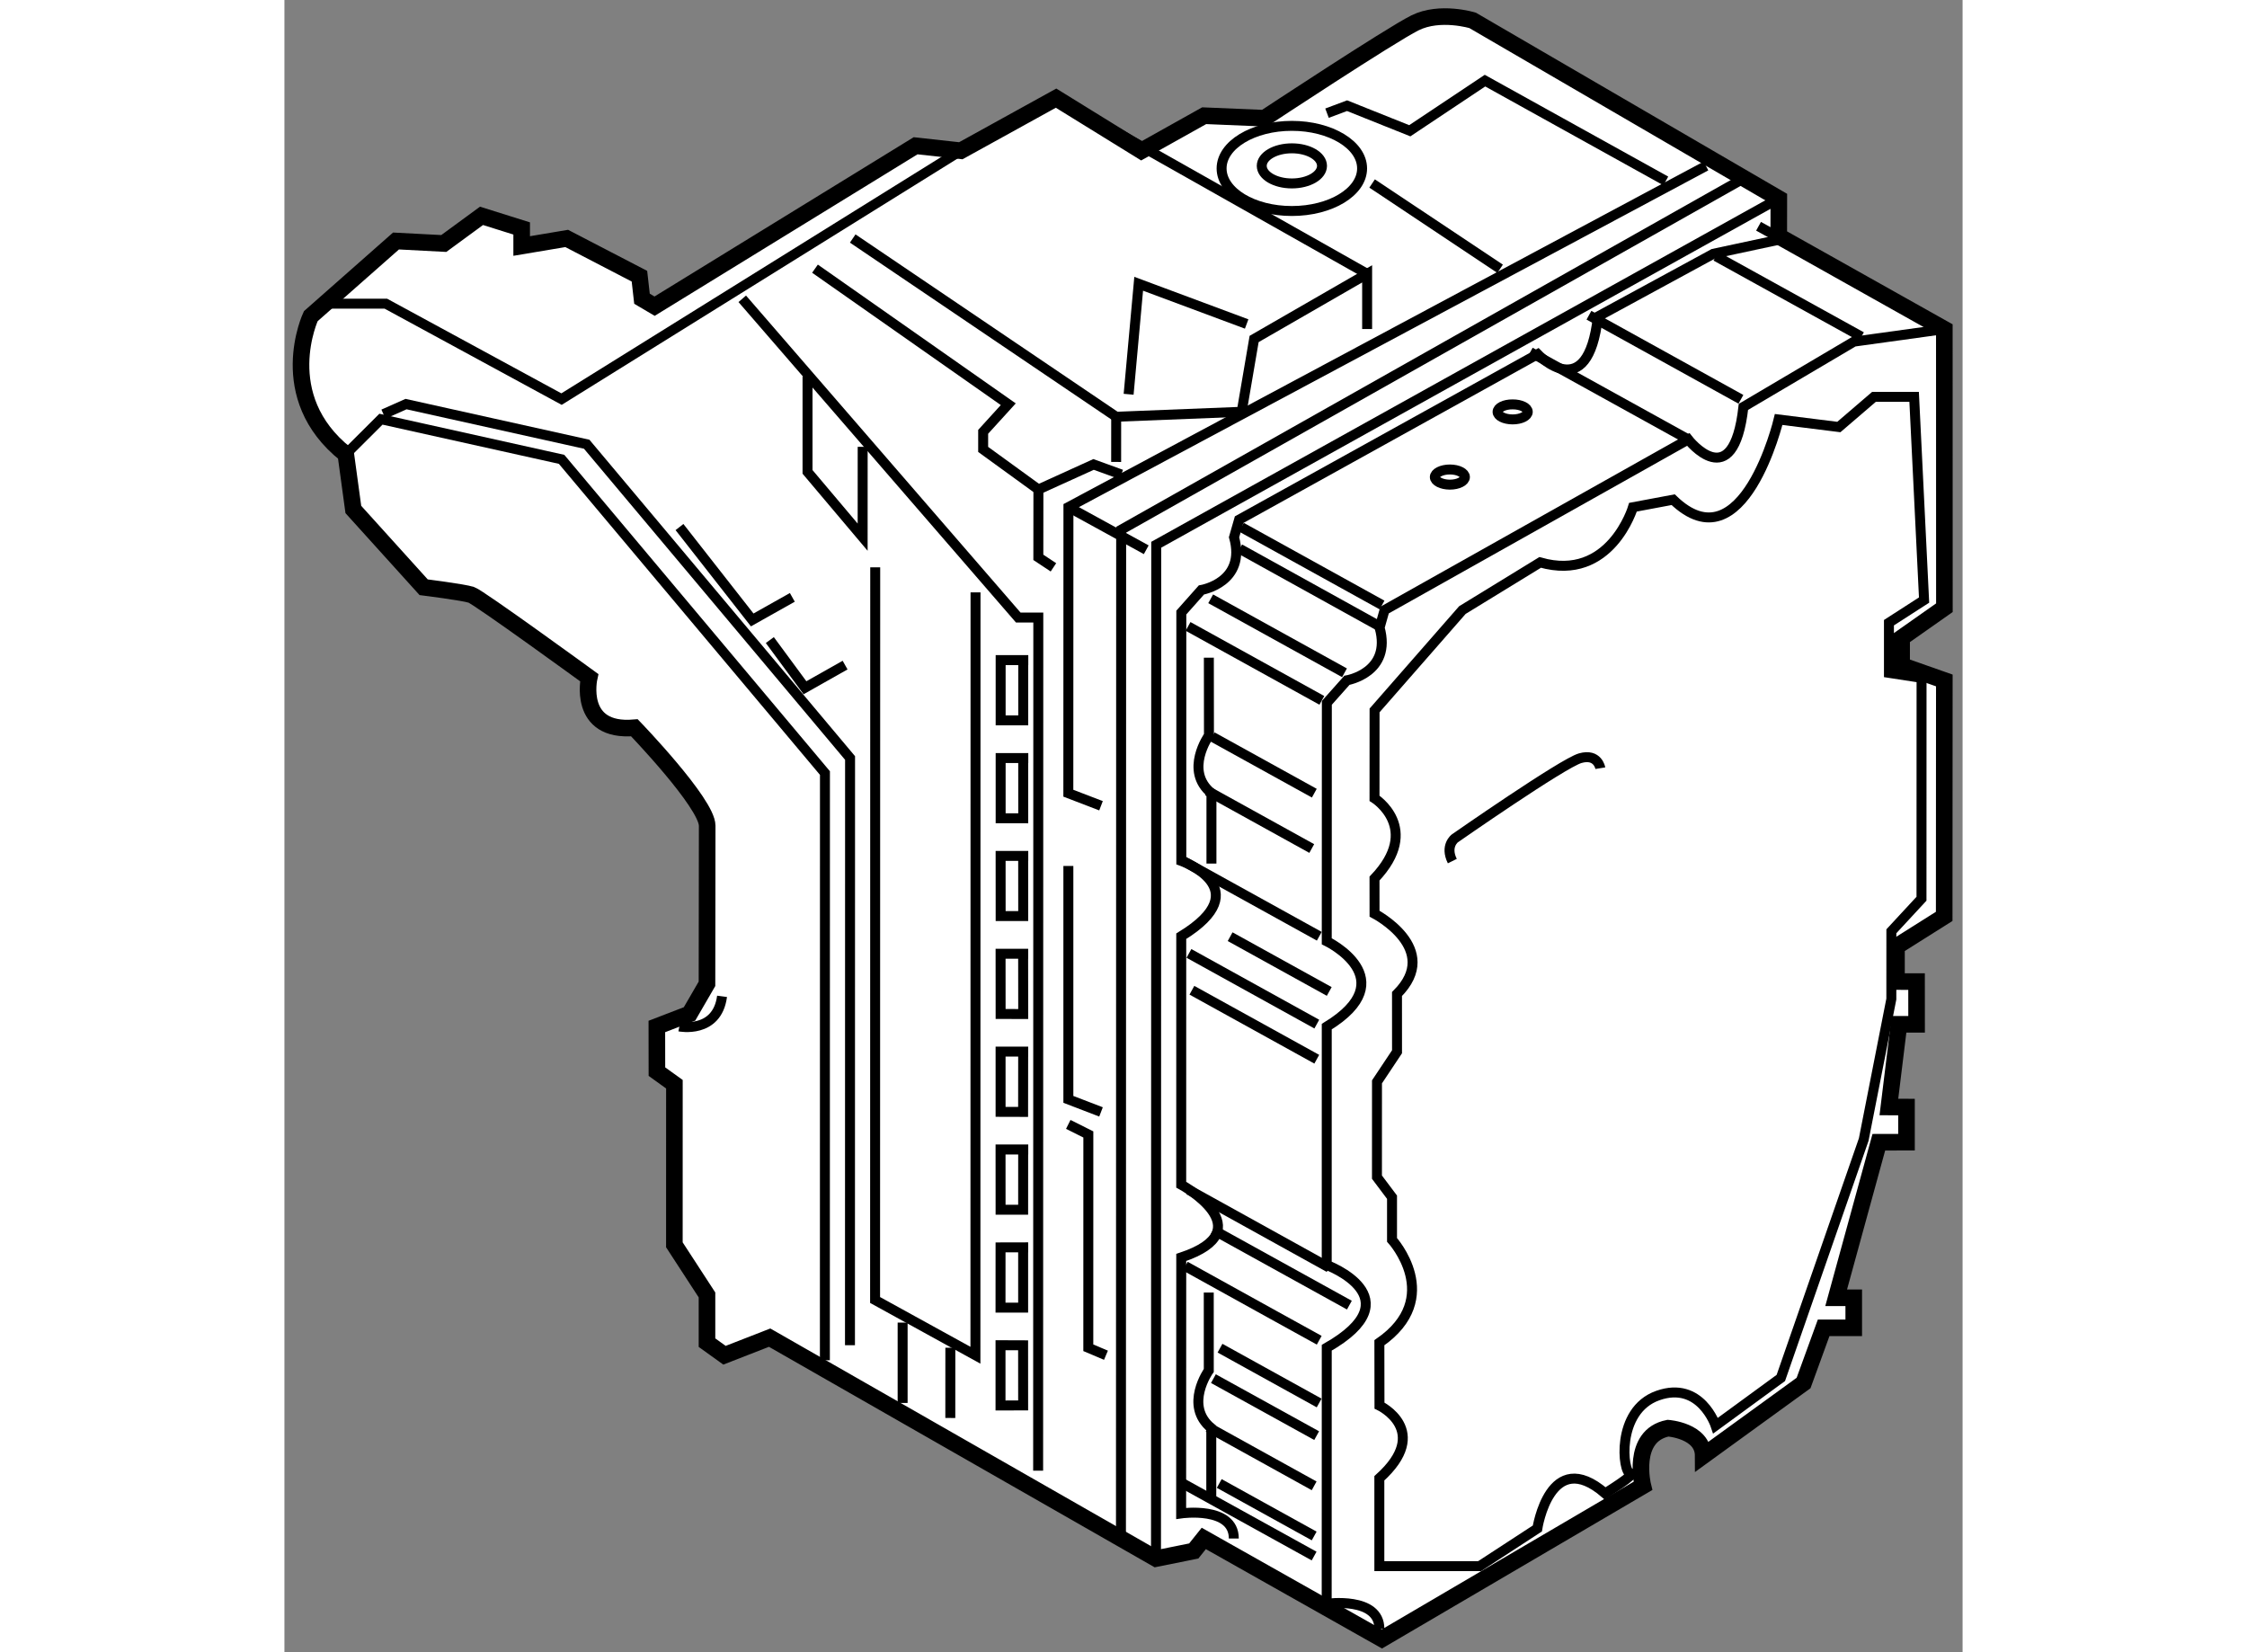 <?xml version="1.0" encoding="utf-8"?>
<!-- Generator: Adobe Illustrator 15.1.0, SVG Export Plug-In . SVG Version: 6.00 Build 0)  -->
<!DOCTYPE svg PUBLIC "-//W3C//DTD SVG 1.1//EN" "http://www.w3.org/Graphics/SVG/1.1/DTD/svg11.dtd">
<svg version="1.1" xmlns="http://www.w3.org/2000/svg" xmlns:xlink="http://www.w3.org/1999/xlink" x="0px" y="0px" width="244.8px"
	 height="180px" viewBox="136.298 65.761 50.575 49.793" enable-background="new 0 0 244.8 180" xml:space="preserve">
	
<rect x="136.298" y="65.761" width="50.575" height="49.793" fill="#808080" stroke="none"/>
	
<g><path fill="#FFFFFF" stroke="#000000" stroke-width="0.5" d="M141.101,73.099l-1.44-0.075l-2.569,2.266
			c0,0-1.136,2.421,1.056,4.162l0.227,1.663l2.119,2.344c0,0,1.209,0.151,1.437,0.229c0.226,0.074,3.552,2.495,3.552,2.495
			s-0.376,1.663,1.362,1.511c0,0,2.19,2.271,2.194,2.952c-0.001,0.68-0.006,4.764-0.006,4.764l-0.526,0.907l-0.985,0.379
			l0.002,1.361l0.527,0.379l-0.001,4.84l0.983,1.511v1.438l0.528,0.379l1.36-0.53l11.646,6.658l1.136-0.229l0.302-0.378l5.369,3.029
			l7.865-4.612c0,0-0.376-1.514,0.757-1.74c0,0,1.059,0.076,1.06,0.833l3.025-2.194l0.605-1.663h0.907v-0.905h-0.53l1.286-4.688
			l0.834-0.002v-1.058l-0.531-0.003l0.305-2.492h0.53l-0.001-1.287l-0.605-0.001v-1.058l1.438-0.906l0.004-7.11l-1.287-0.453v-0.833
			l1.289-0.906l-0.002-8.395l-4.99-2.801l0.002-1.134l-9.228-5.371c0,0-0.981-0.301-1.739,0.076
			c-0.756,0.378-4.536,2.873-4.536,2.873l-1.815-0.076l-1.893,1.059l-2.571-1.588l-2.871,1.585l-1.362-0.15l-7.866,4.834
			l-0.38-0.224l-0.077-0.679l-2.192-1.138l-1.357,0.228v-0.529l-1.21-0.38L141.101,73.099z"></path><path fill="none" stroke="#000000" stroke-width="0.3" d="M175.956,88.912c0,0-0.073-0.452-0.604-0.302
			c-0.529,0.15-3.782,2.418-3.782,2.418s-0.302,0.227-0.075,0.684"></path><path fill="none" stroke="#000000" stroke-width="0.3" d="M185.413,77.721h-1.21l-1.059,0.909l-1.814-0.227
			c0,0-1.062,4.459-3.179,2.417l-1.211,0.227c0,0-0.678,2.269-2.797,1.663l-2.345,1.437l-2.646,3.024l-0.002,2.648
			c0,0,1.438,0.906,0,2.419l0.001,1.059c0,0,2.041,1.059,0.677,2.421l0.001,1.74l-0.604,0.907l-0.001,2.872l0.454,0.604v1.286
			c0,0,1.585,1.74-0.381,3.1l0.003,1.894c0,0,1.586,0.758-0.004,2.191v2.648l3.023-0.001l1.739-1.134c0,0,0.382-2.494,2.042-1.058
			c0,0,0.986-0.606,0.759-0.604c-0.227,0-0.452-1.894,0.832-2.345c1.286-0.454,1.739,0.907,1.739,0.907l1.966-1.437l2.498-7.185
			l0.832-4.233l0.001-2.043l0.908-0.981l0.002-6.656l-0.983-0.151v-1.512l1.059-0.682L185.413,77.721z"></path><path fill="none" stroke="#000000" stroke-width="0.3" d="M169.297,114.85c0.001-0.982-1.588-0.757-1.588-0.757l0.002-7.715
			c2.646-1.509-0.001-2.493-0.001-2.493l0.001-7.184c2.348-1.436,0-2.573,0-2.573l0.003-7.185l0.604-0.679
			c0,0,1.362-0.23,0.986-1.589l0.149-0.528l9.152-5.142c0,0,1.36,1.739,1.663-0.982l3.329-1.966l2.722-0.377"></path><path fill="none" stroke="#000000" stroke-width="0.3" d="M164.91,112.127c0.001-0.983-1.587-0.756-1.587-0.756l0.003-7.714
			c2.494-0.832-0.001-2.193-0.001-2.193l0.001-7.488c2.345-1.436,0.002-2.27,0.002-2.27v-7.484l0.605-0.681
			c0,0,1.362-0.227,0.984-1.589l0.152-0.529l8.998-4.988c0,0,1.514,1.59,1.816-1.135l3.479-1.891l2.116-0.453"></path><polyline fill="none" stroke="#000000" stroke-width="0.3" points="162.565,112.731 162.572,82.178 181.332,71.745 		"></polyline><polyline fill="none" stroke="#000000" stroke-width="0.3" points="161.509,111.975 161.515,81.726 180.272,71.141 		"></polyline><polyline fill="none" stroke="#000000" stroke-width="0.3" points="138.146,79.452 139.207,78.394 144.651,79.604 152.588,89.059 
			152.586,106.755 		"></polyline><polyline fill="none" stroke="#000000" stroke-width="0.3" points="139.282,78.242 139.963,77.939 145.408,79.149 153.345,88.605 
			153.342,106.302 		"></polyline><path fill="none" stroke="#000000" stroke-width="0.3" d="M148.201,96.696c0,0,1.136,0.228,1.286-0.908"></path><polyline fill="none" stroke="#000000" stroke-width="0.3" points="137.693,74.913 139.355,74.913 144.649,77.789 156.679,70.304 
					"></polyline><polyline fill="none" stroke="#000000" stroke-width="0.3" points="150.096,74.766 158.414,84.372 159.018,84.372 
			159.013,110.083 		"></polyline><polyline fill="none" stroke="#000000" stroke-width="0.3" points="157.126,83.614 157.123,106.604 154.099,104.939 
			154.103,82.858 		"></polyline><line fill="none" stroke="#000000" stroke-width="0.3" x1="154.929" y1="105.62" x2="154.929" y2="108.042"></line><line fill="none" stroke="#000000" stroke-width="0.3" x1="156.367" y1="106.378" x2="156.366" y2="108.495"></line><polyline fill="none" stroke="#000000" stroke-width="0.3" points="160.908,90.044 159.923,89.666 159.926,81.043 179.139,70.763 
					"></polyline><polyline fill="none" stroke="#000000" stroke-width="0.3" points="159.924,91.859 159.924,98.893 160.908,99.271 		"></polyline><polyline fill="none" stroke="#000000" stroke-width="0.3" points="159.921,99.647 160.526,99.95 160.525,106.379 
			161.057,106.604 		"></polyline><polyline fill="none" stroke="#000000" stroke-width="0.3" points="158.716,85.655 157.883,85.655 157.883,87.471 158.564,87.47 
			158.564,85.656 		"></polyline><polyline fill="none" stroke="#000000" stroke-width="0.3" points="158.716,88.606 157.883,88.606 157.883,90.421 158.564,90.422 
			158.563,88.607 		"></polyline><polyline fill="none" stroke="#000000" stroke-width="0.3" points="158.715,91.556 157.882,91.556 157.883,93.369 158.563,93.369 
			158.562,91.556 		"></polyline><polyline fill="none" stroke="#000000" stroke-width="0.3" points="158.713,94.505 157.881,94.504 157.882,96.319 158.563,96.321 
			158.561,94.504 		"></polyline><polyline fill="none" stroke="#000000" stroke-width="0.3" points="158.713,97.454 157.881,97.453 157.881,99.269 158.56,99.271 
			158.562,97.453 		"></polyline><polyline fill="none" stroke="#000000" stroke-width="0.3" points="158.715,100.403 157.88,100.403 157.881,102.219 
			158.561,102.219 158.562,100.402 		"></polyline><polyline fill="none" stroke="#000000" stroke-width="0.3" points="158.713,103.352 157.88,103.354 157.879,105.17 
			158.561,105.169 158.561,103.354 		"></polyline><polyline fill="none" stroke="#000000" stroke-width="0.3" points="158.71,106.305 157.879,106.302 157.879,108.118 
			158.561,108.117 158.56,106.302 		"></polyline><line fill="none" stroke="#000000" stroke-width="0.3" x1="180.724" y1="72.58" x2="186.473" y2="75.757"></line><path fill="none" stroke="#000000" stroke-width="0.3" d="M179.44,73.483c1.697,0.938,4.385,2.424,4.385,2.424"></path><path fill="none" stroke="#000000" stroke-width="0.3" d="M175.613,75.261c1.678,0.929,4.58,2.534,4.58,2.534"></path><path fill="none" stroke="#000000" stroke-width="0.3" d="M173.844,76.372c1.641,0.907,4.763,2.634,4.763,2.634"></path><path fill="none" stroke="#000000" stroke-width="0.3" d="M165.137,81.649c1.702,0.94,4.24,2.345,4.24,2.345"></path><path fill="none" stroke="#000000" stroke-width="0.3" d="M165.087,82.301c1.699,0.943,4.292,2.377,4.292,2.377"></path><path fill="none" stroke="#000000" stroke-width="0.3" d="M164.213,83.807c1.694,0.938,4.033,2.23,4.033,2.23"></path><path fill="none" stroke="#000000" stroke-width="0.3" d="M163.531,84.639c1.693,0.938,4.032,2.229,4.032,2.229"></path><path fill="none" stroke="#000000" stroke-width="0.3" d="M164.259,87.965c1.499,0.83,3.077,1.7,3.077,1.7"></path><path fill="none" stroke="#000000" stroke-width="0.3" d="M164.116,89.595c1.52,0.84,3.143,1.738,3.143,1.738"></path><path fill="none" stroke="#000000" stroke-width="0.3" d="M163.347,91.688c1.698,0.938,4.139,2.289,4.139,2.289"></path><path fill="none" stroke="#000000" stroke-width="0.3" d="M164.799,93.99c1.475,0.814,2.987,1.651,2.987,1.651"></path><path fill="none" stroke="#000000" stroke-width="0.3" d="M163.558,94.494c1.675,0.927,3.853,2.131,3.853,2.131"></path><path fill="none" stroke="#000000" stroke-width="0.3" d="M163.647,95.604c1.663,0.918,3.763,2.079,3.763,2.079"></path><path fill="none" stroke="#000000" stroke-width="0.3" d="M163.55,101.617c1.703,0.943,4.234,2.345,4.234,2.345"></path><path fill="none" stroke="#000000" stroke-width="0.3" d="M164.286,102.824c1.699,0.939,4.107,2.27,4.107,2.27"></path><path fill="none" stroke="#000000" stroke-width="0.3" d="M163.447,103.919c1.691,0.939,4.037,2.233,4.037,2.233"></path><path fill="none" stroke="#000000" stroke-width="0.3" d="M164.494,106.391c1.475,0.814,2.988,1.652,2.988,1.652"></path><path fill="none" stroke="#000000" stroke-width="0.3" d="M164.295,107.309c1.514,0.833,3.112,1.718,3.112,1.718"></path><path fill="none" stroke="#000000" stroke-width="0.3" d="M164.137,108.772c1.533,0.851,3.194,1.768,3.194,1.768"></path><path fill="none" stroke="#000000" stroke-width="0.3" d="M164.471,110.469c1.434,0.792,2.861,1.582,2.861,1.582"></path><path fill="none" stroke="#000000" stroke-width="0.3" d="M163.34,110.45c1.688,0.933,3.99,2.206,3.99,2.206"></path><path fill="none" stroke="#000000" stroke-width="0.3" d="M164.158,85.581l0.003,2.344c0,0-0.759,1.061,0.075,1.741v2.12"></path><path fill="none" stroke="#000000" stroke-width="0.3" d="M164.155,104.714l0.001,2.349c0,0-0.756,1.056,0.075,1.737v2.116"></path><path fill="none" stroke="#000000" stroke-width="0.3" d="M171.875,80.138c-0.001,0.126-0.204,0.229-0.454,0.229
			c-0.249-0.001-0.453-0.104-0.453-0.229c0.001-0.123,0.202-0.228,0.455-0.228C171.673,79.91,171.875,80.014,171.875,80.138z"></path><path fill="none" stroke="#000000" stroke-width="0.3" d="M173.769,78.174c-0.001,0.125-0.205,0.227-0.457,0.227
			c-0.251-0.001-0.453-0.103-0.453-0.227c0-0.128,0.203-0.228,0.453-0.226C173.563,77.946,173.769,78.047,173.769,78.174z"></path><polyline fill="none" stroke="#000000" stroke-width="0.3" points="148.204,81.645 150.396,84.444 151.605,83.764 		"></polyline><polyline fill="none" stroke="#000000" stroke-width="0.3" points="150.927,85.051 151.986,86.488 153.195,85.805 		"></polyline><polyline fill="none" stroke="#000000" stroke-width="0.3" points="153.725,79.227 153.724,81.95 152.063,79.982 152.063,77.109 
					"></polyline><polyline fill="none" stroke="#000000" stroke-width="0.3" points="153.425,72.949 161.365,78.321 165.147,78.171 165.522,75.977 
			168.928,74.014 168.928,75.677 		"></polyline><line fill="none" stroke="#000000" stroke-width="0.3" x1="168.928" y1="74.014" x2="159.55" y2="68.718"></line><polyline fill="none" stroke="#000000" stroke-width="0.3" points="165.297,75.525 162.043,74.313 161.74,77.643 		"></polyline><line fill="none" stroke="#000000" stroke-width="0.3" x1="172.936" y1="73.861" x2="169.078" y2="71.291"></line><ellipse fill="none" stroke="#000000" stroke-width="0.3" cx="166.66" cy="70.76" rx="0.908" ry="0.529"></ellipse><ellipse fill="none" stroke="#000000" stroke-width="0.3" cx="166.659" cy="70.837" rx="2.117" ry="1.283"></ellipse><polyline fill="none" stroke="#000000" stroke-width="0.3" points="167.719,69.172 168.323,68.946 170.213,69.702 172.48,68.191 
			177.929,71.214 		"></polyline><line fill="none" stroke="#000000" stroke-width="0.3" x1="161.365" y1="78.321" x2="161.364" y2="79.683"></line><polyline fill="none" stroke="#000000" stroke-width="0.3" points="152.288,73.858 158.113,77.943 157.356,78.775 157.356,79.305 
			159.021,80.513 160.683,79.758 161.519,80.061 		"></polyline><polyline fill="none" stroke="#000000" stroke-width="0.3" points="159.021,80.513 159.019,82.558 159.474,82.859 		"></polyline><line fill="none" stroke="#000000" stroke-width="0.3" x1="159.926" y1="81.043" x2="162.271" y2="82.329"></line></g>


</svg>